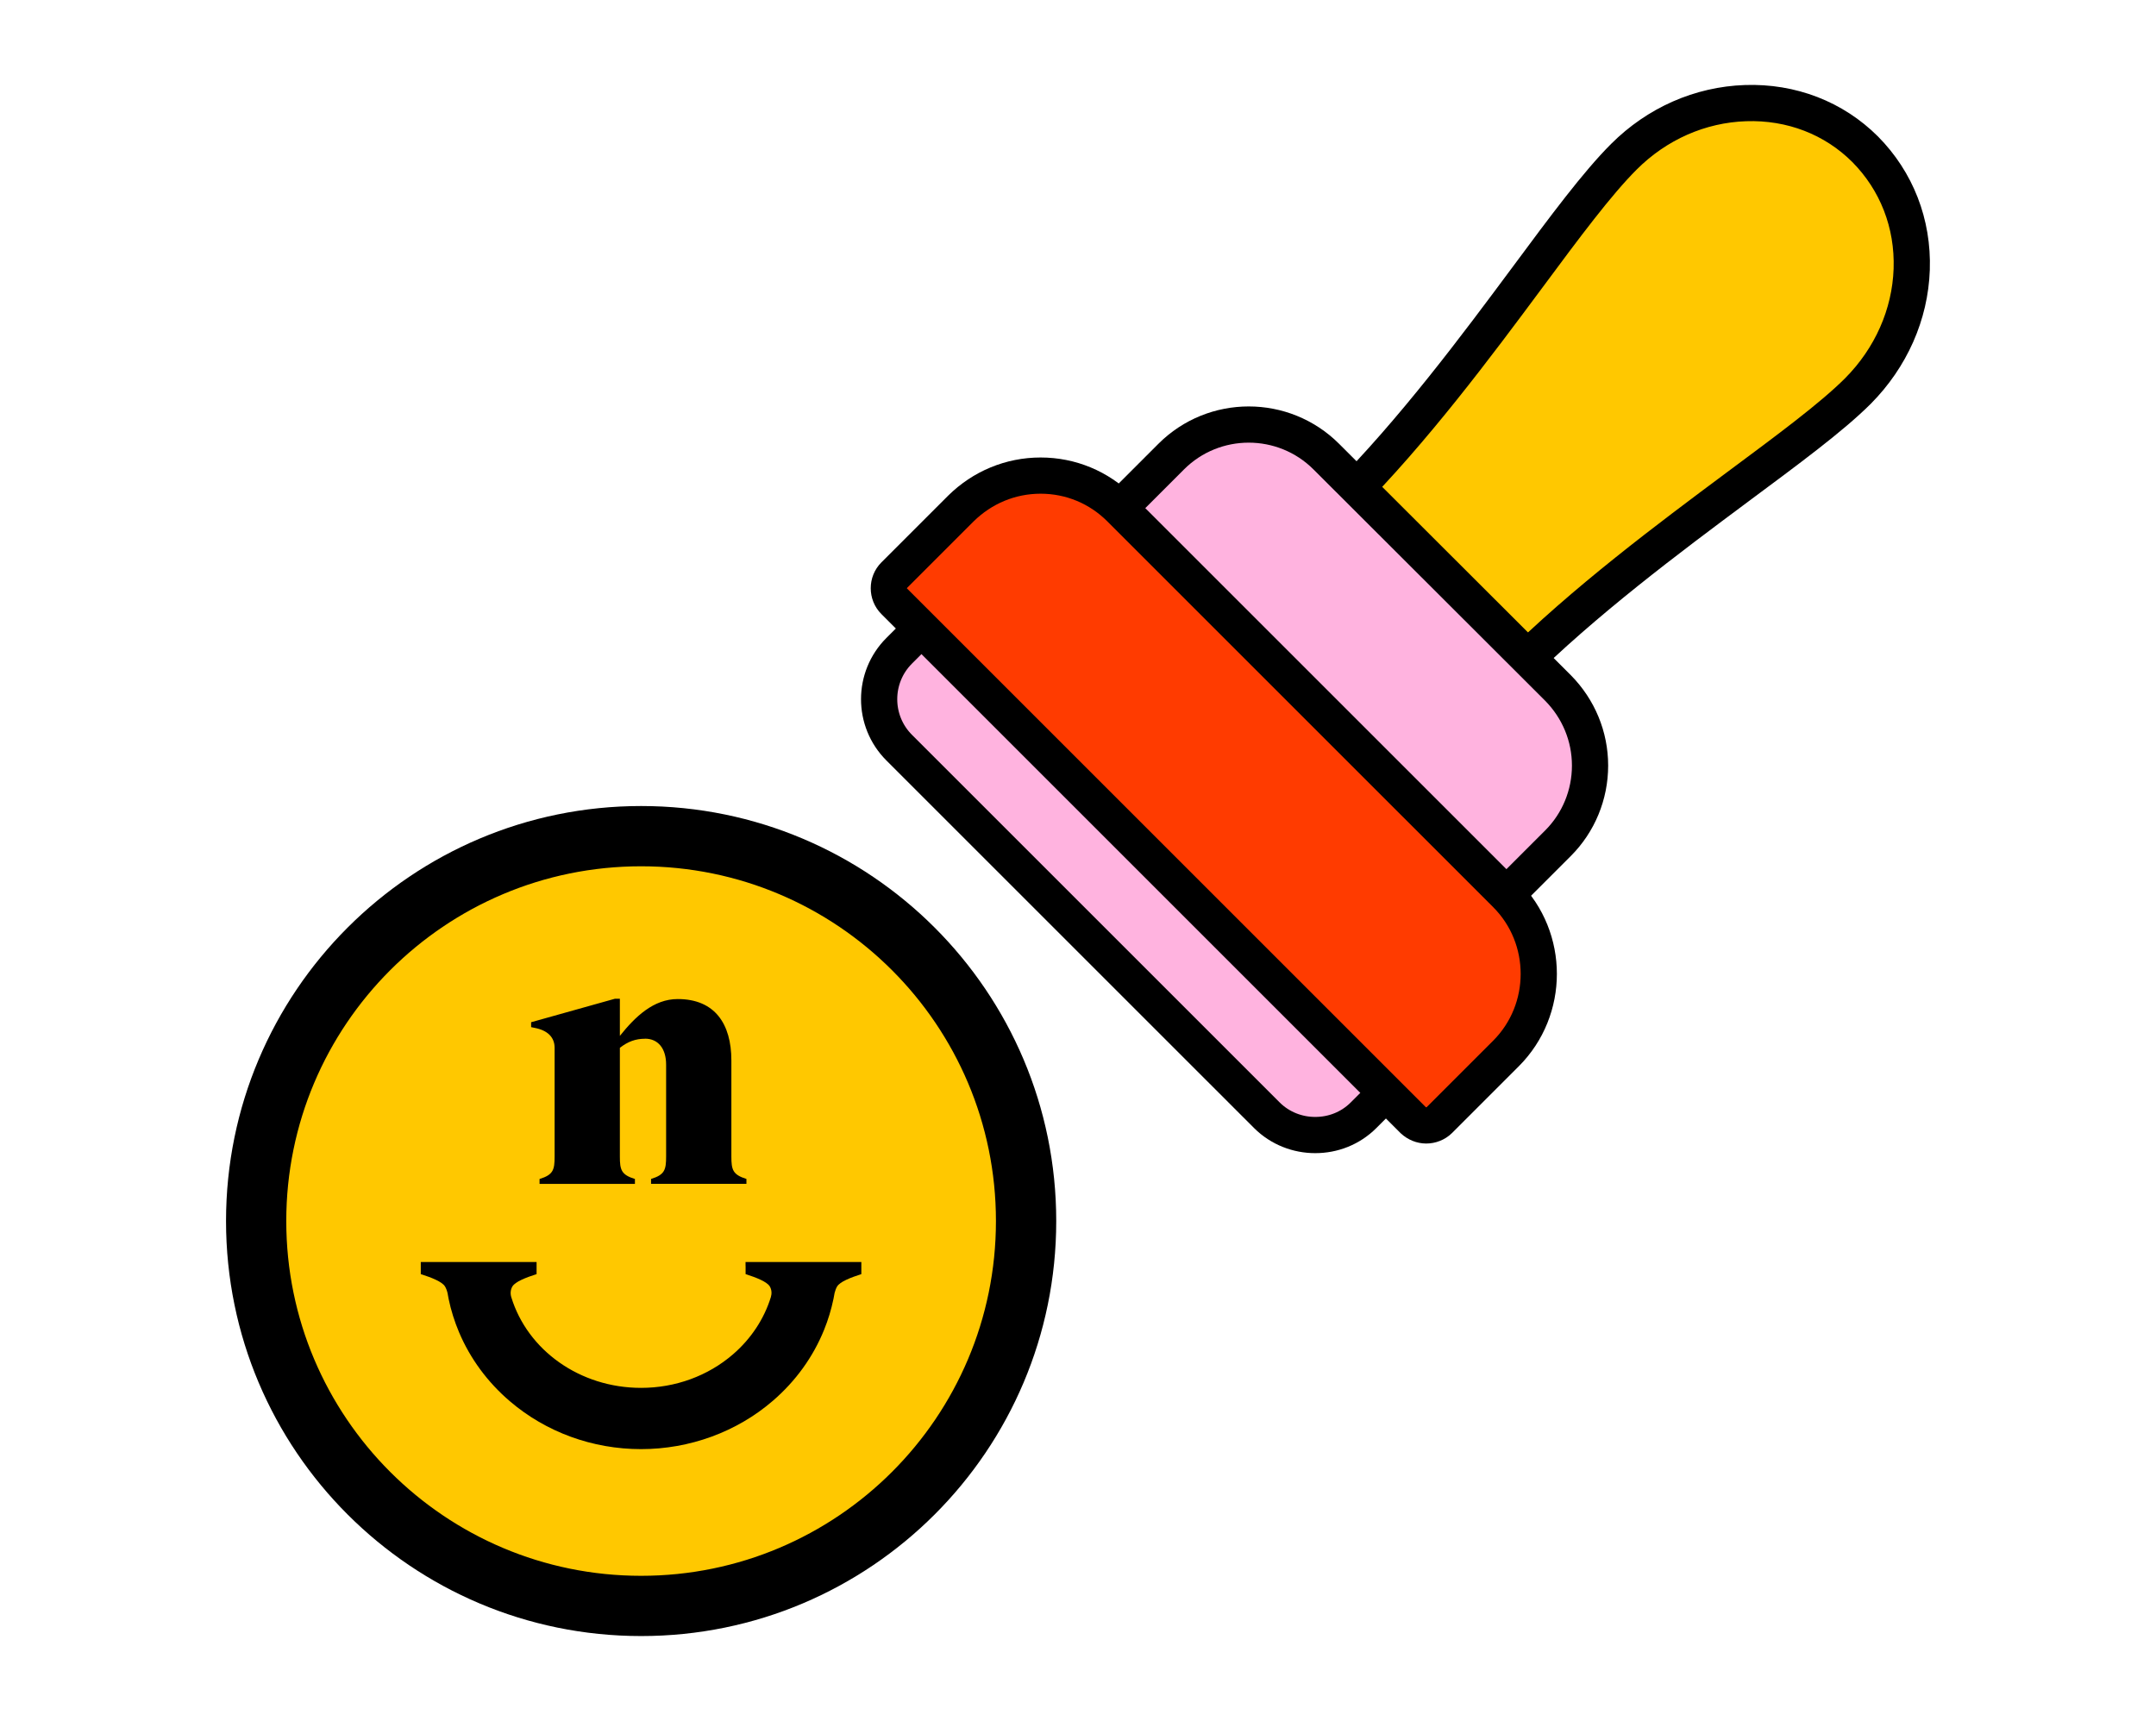 <svg width="124" height="99" viewBox="0 0 124 99" fill="none" xmlns="http://www.w3.org/2000/svg">
<g clip-path="url(#clip0_3_64925)">
<path fill-rule="evenodd" clip-rule="evenodd" d="M86.347 38.888C86.061 38.888 85.793 38.781 85.597 38.585L77.3 30.287C77.086 30.091 76.978 29.823 76.978 29.538C76.978 29.252 77.103 28.984 77.3 28.788C81.297 24.773 84.936 19.883 87.862 15.94C90.002 13.05 91.876 10.533 93.394 9.018C95.305 7.107 97.784 6.021 100.388 5.932C103.028 5.842 105.474 6.789 107.275 8.589C109.078 10.411 110.039 12.854 109.95 15.494C109.861 18.098 108.754 20.58 106.864 22.487C105.346 24.005 102.831 25.859 99.924 28.02C95.998 30.945 91.109 34.585 87.094 38.582C86.898 38.778 86.612 38.885 86.344 38.885L86.347 38.888Z" fill="#FFC800" stroke="black" stroke-width="2.083" stroke-linecap="round" stroke-linejoin="round"/>
<path fill-rule="evenodd" clip-rule="evenodd" d="M75.641 65.294C74.642 65.294 73.627 64.919 72.859 64.151L51.714 43.007C50.179 41.471 50.179 38.974 51.714 37.438L53.747 35.406C54.157 34.995 54.836 34.995 55.247 35.406L80.46 60.619C80.87 61.029 80.87 61.708 80.46 62.119L78.427 64.151C77.659 64.919 76.659 65.294 75.644 65.294H75.641Z" fill="#FFB3DF" stroke="black" stroke-width="2.083" stroke-linecap="round" stroke-linejoin="round"/>
<path fill-rule="evenodd" clip-rule="evenodd" d="M85.132 52.534C84.864 52.534 84.596 52.427 84.4 52.213L63.648 31.479C63.219 31.05 63.219 30.39 63.648 29.979L67.359 26.268C69.82 23.807 73.817 23.807 76.281 26.268L89.611 39.58C90.789 40.776 91.45 42.362 91.45 44.041C91.45 45.719 90.789 47.323 89.611 48.502L85.899 52.213C85.685 52.427 85.417 52.534 85.132 52.534Z" fill="#FFB3DF" stroke="black" stroke-width="2.083" stroke-linecap="round" stroke-linejoin="round"/>
<path fill-rule="evenodd" clip-rule="evenodd" d="M82.029 64.741C81.761 64.741 81.493 64.634 81.279 64.438L51.429 34.588C51.018 34.178 51.018 33.499 51.429 33.088L55.265 29.252C56.497 28.038 58.119 27.359 59.851 27.359C61.583 27.359 63.205 28.038 64.419 29.252L86.615 51.447C89.129 53.962 89.129 58.084 86.615 60.602L82.779 64.438C82.582 64.634 82.296 64.741 82.029 64.741Z" fill="#FF3B00" stroke="black" stroke-width="2.083" stroke-linecap="round" stroke-linejoin="round"/>
<path d="M36.874 94.115C50.059 94.115 60.748 83.426 60.748 70.241C60.748 57.056 50.059 46.367 36.874 46.367C23.689 46.367 13 57.056 13 70.241C13 83.426 23.689 94.115 36.874 94.115Z" fill="black"/>
<path d="M36.873 90.901C48.282 90.901 57.532 81.652 57.532 70.242C57.532 58.832 48.282 49.582 36.873 49.582C25.462 49.582 16.213 58.832 16.213 70.242C16.213 81.652 25.462 90.901 36.873 90.901Z" fill="#FFC800" stroke="black" stroke-width="0.503" stroke-miterlimit="10"/>
<path d="M42.882 72.833V73.294C43.501 73.493 44.108 73.728 44.275 74.005C44.385 74.19 44.397 74.416 44.334 74.621C43.947 75.871 43.2 77.008 42.156 77.91C40.715 79.154 38.84 79.838 36.873 79.838C33.341 79.838 30.341 77.669 29.406 74.621C29.344 74.416 29.359 74.19 29.469 74.005C29.635 73.728 30.245 73.493 30.861 73.294V72.598H24.201V73.294C24.82 73.493 25.427 73.728 25.594 74.005C25.654 74.106 25.704 74.231 25.74 74.383C25.761 74.496 25.779 74.606 25.802 74.72C25.939 75.38 26.142 76.023 26.403 76.642C27.04 78.145 28.031 79.502 29.323 80.606C31.397 82.383 34.079 83.362 36.87 83.362C39.662 83.362 42.376 82.374 44.453 80.579C45.769 79.445 46.768 78.05 47.393 76.508C47.629 75.928 47.81 75.33 47.938 74.714C47.962 74.603 47.98 74.49 48.001 74.377C48.039 74.228 48.087 74.103 48.146 74.005C48.313 73.728 48.923 73.493 49.539 73.294V72.598H42.879V72.83L42.882 72.833Z" fill="black"/>
<path d="M37.103 59.754C36.559 59.754 36.115 59.914 35.651 60.277V66.53C35.651 67.298 35.731 67.578 36.517 67.822V68.104H31.032V67.822C31.818 67.581 31.898 67.298 31.898 66.53V60.277C31.898 59.673 31.496 59.269 30.749 59.129L30.547 59.087V58.804L35.368 57.453H35.651V59.59C36.538 58.48 37.588 57.471 38.978 57.471C41.115 57.471 42.064 58.903 42.064 61.001V66.527C42.064 67.295 42.145 67.575 42.93 67.819V68.101H37.445V67.819C38.231 67.578 38.311 67.295 38.311 66.527V61.242C38.311 60.313 37.847 59.751 37.1 59.751L37.103 59.754Z" fill="black"/>
</g>
<defs>
<clipPath id="clip0_3_64925">
<rect width="98.001" height="89.233" fill="white" transform="translate(13 4.883)"/>
</clipPath>
</defs>
</svg>
